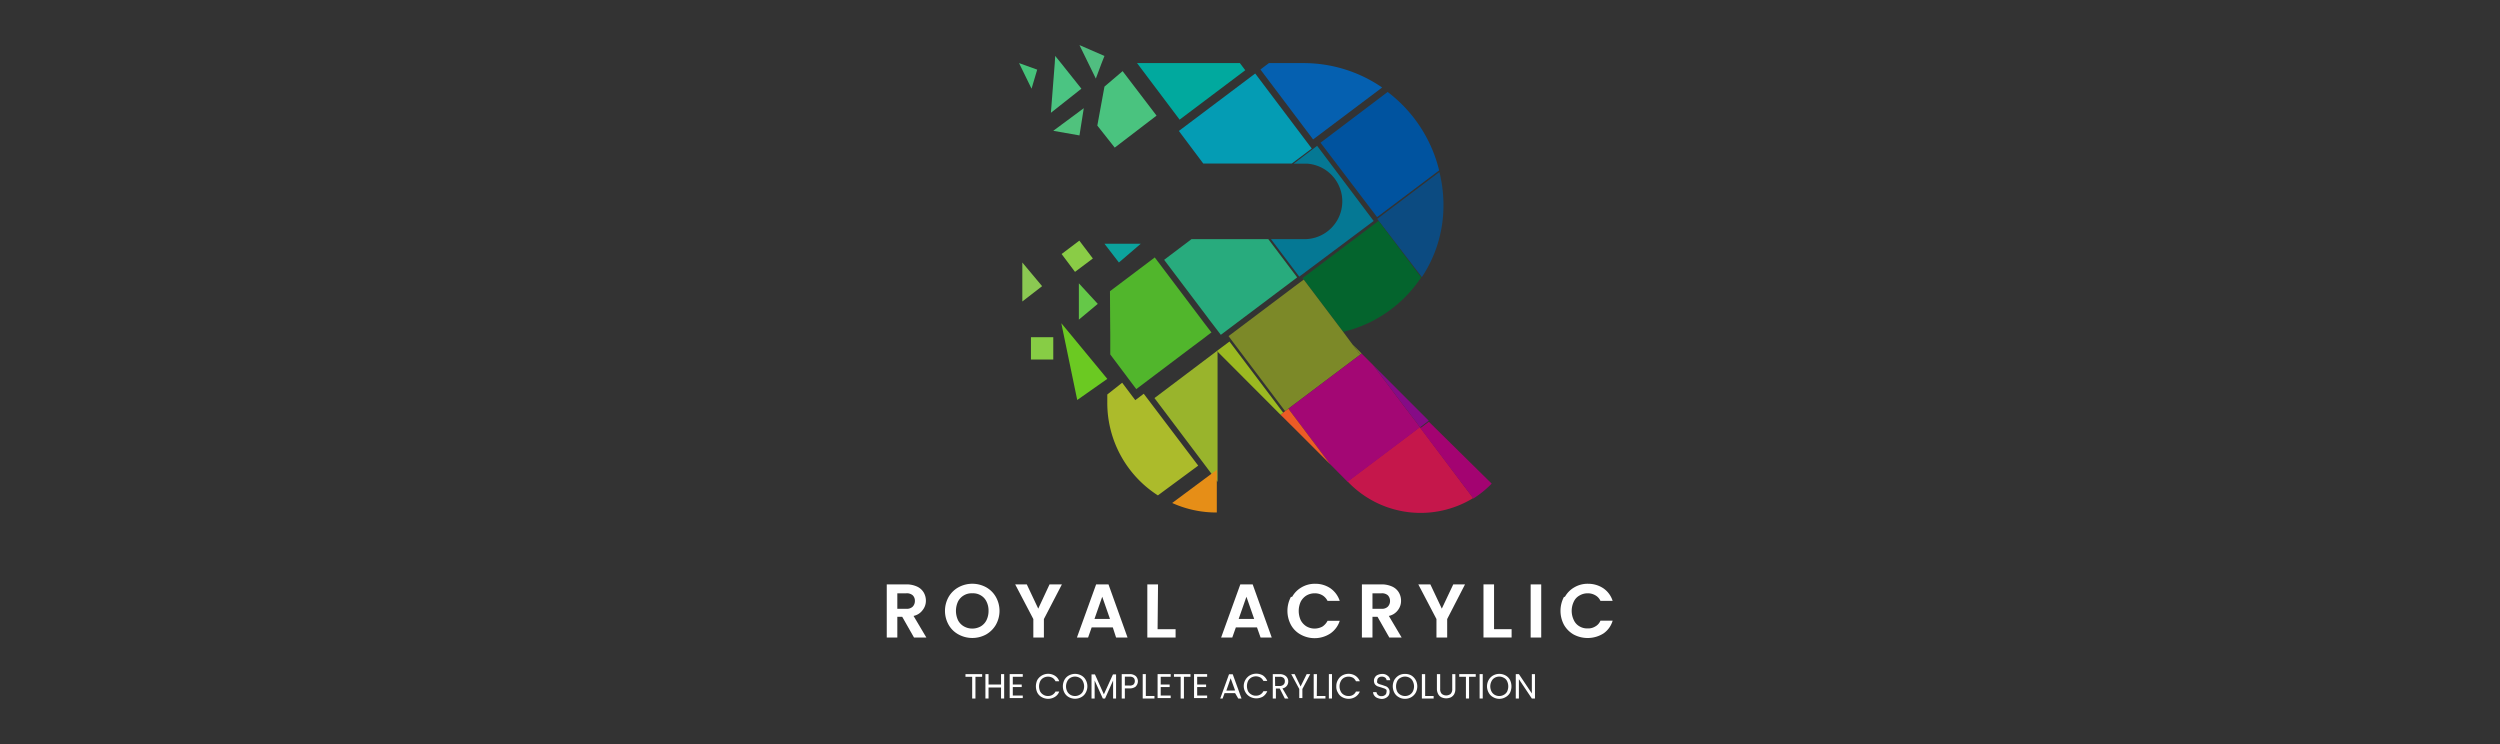 <svg id="Layer_1" data-name="Layer 1" xmlns="http://www.w3.org/2000/svg" viewBox="0 0 168 50"><rect x="0" y="0" width="168" height="50" fill="#333333" stroke="none"/><defs><style>.cls-1{fill:#fff;}.cls-2{fill:#c5174b;}.cls-3{fill:#850b86;}.cls-4{fill:#00539f;}.cls-5{fill:#057894;}.cls-6{fill:#28ab7d;}.cls-7{fill:#049cb4;}.cls-8{fill:#0c4b81;}.cls-9{fill:#7c8928;}.cls-10{fill:#04642d;}.cls-11{fill:#0560b0;}.cls-12{fill:#01a99e;}.cls-13{fill:#8acc46;}.cls-14{fill:#87cd45;}.cls-15{fill:#a30774;}.cls-16{fill:#ec5b25;}.cls-17{fill:#a30371;}.cls-18{fill:#99b42c;}.cls-19{fill:#9bb921;}.cls-20{fill:#acbb2b;}.cls-21{fill:#51b62c;}.cls-22{fill:#0ca39d;}.cls-23{fill:#46c47b;}.cls-24{fill:#50be80;}.cls-25{fill:#50c27d;}.cls-26{fill:#4bc482;}.cls-27{fill:#65c848;}.cls-28{fill:#8bc852;}.cls-29{fill:#6bc922;}.cls-30{fill:#4ac37f;}.cls-31{fill:#e68e17;}</style></defs><title>royal acrylic logo web text white-01</title><path class="cls-1" d="M61.42,42.84l-.79-1.39H60.3v1.39h-.71V39.27h1.34a1.69,1.69,0,0,1,.7.15,1,1,0,0,1,.44.39,1.09,1.09,0,0,1,.15.56A1,1,0,0,1,62,41a1,1,0,0,1-.61.39l.86,1.45ZM60.3,40.91h.6a.56.56,0,0,0,.43-.14.54.54,0,0,0,.15-.39.5.5,0,0,0-.15-.38.6.6,0,0,0-.43-.13h-.6Z"/><path class="cls-1" d="M64.42,42.64a1.68,1.68,0,0,1-.67-.65,1.91,1.91,0,0,1,0-1.88,1.74,1.74,0,0,1,.67-.65,1.94,1.94,0,0,1,1.84,0,1.72,1.72,0,0,1,.66.65,1.91,1.91,0,0,1,0,1.88,1.79,1.79,0,0,1-.66.65,1.94,1.94,0,0,1-1.84,0Zm1.49-.55a1,1,0,0,0,.38-.41,1.41,1.41,0,0,0,.14-.63,1.35,1.35,0,0,0-.14-.63.94.94,0,0,0-.38-.41,1,1,0,0,0-.57-.14,1,1,0,0,0-.57.14,1,1,0,0,0-.39.41,1.49,1.49,0,0,0,0,1.26,1,1,0,0,0,.39.41,1.13,1.13,0,0,0,.57.15A1.16,1.16,0,0,0,65.91,42.09Z"/><path class="cls-1" d="M71.36,39.27,70.15,41.6v1.24h-.71V41.6l-1.22-2.33H69l.77,1.63.76-1.63Z"/><path class="cls-1" d="M74.78,42.16H73.36l-.24.68h-.75l1.29-3.57h.83l1.28,3.57H75Zm-.19-.57-.52-1.49-.52,1.49Z"/><path class="cls-1" d="M77.79,42.28H79v.56h-1.9V39.27h.72Z"/><path class="cls-1" d="M84.47,42.16H83.05l-.24.68h-.75l1.29-3.57h.83l1.28,3.57h-.75Zm-.19-.57-.52-1.49-.52,1.49Z"/><path class="cls-1" d="M86.83,40.11a1.69,1.69,0,0,1,.65-.65,1.75,1.75,0,0,1,.92-.23,1.79,1.79,0,0,1,1,.3,1.67,1.67,0,0,1,.63.85h-.82a.92.92,0,0,0-.35-.38,1,1,0,0,0-.51-.13,1.09,1.09,0,0,0-.56.15,1.07,1.07,0,0,0-.38.41,1.51,1.51,0,0,0,0,1.25,1.07,1.07,0,0,0,.38.41,1.09,1.09,0,0,0,.56.15,1.14,1.14,0,0,0,.51-.13,1,1,0,0,0,.35-.39h.82a1.63,1.63,0,0,1-.63.85,1.93,1.93,0,0,1-2,.07,1.63,1.63,0,0,1-.65-.65,2,2,0,0,1,0-1.88Z"/><path class="cls-1" d="M93.36,42.84l-.79-1.39h-.34v1.39h-.71V39.27h1.34a1.69,1.69,0,0,1,.7.15,1,1,0,0,1,.44.39,1.09,1.09,0,0,1,.15.56,1,1,0,0,1-.21.63,1,1,0,0,1-.61.39l.86,1.45Zm-1.13-1.93h.6a.56.56,0,0,0,.43-.14.54.54,0,0,0,.15-.39.54.54,0,0,0-.15-.38.6.6,0,0,0-.43-.13h-.6Z"/><path class="cls-1" d="M98.45,39.27l-1.2,2.33v1.24h-.72V41.6l-1.22-2.33h.81l.77,1.63.77-1.63Z"/><path class="cls-1" d="M100.4,42.28h1.18v.56H99.69V39.27h.71Z"/><path class="cls-1" d="M103.57,39.27v3.57h-.71V39.27Z"/><path class="cls-1" d="M105.16,40.11a1.69,1.69,0,0,1,.65-.65,1.76,1.76,0,0,1,.93-.23,1.83,1.83,0,0,1,1,.3,1.61,1.61,0,0,1,.63.85h-.82a.8.8,0,0,0-.35-.38,1,1,0,0,0-.51-.13,1.06,1.06,0,0,0-.55.15.89.89,0,0,0-.38.41,1.42,1.42,0,0,0,0,1.24.91.91,0,0,0,.38.42,1,1,0,0,0,.55.14.9.9,0,0,0,.51-.13.78.78,0,0,0,.35-.39h.82a1.58,1.58,0,0,1-.62.86,2,2,0,0,1-2,.07,1.76,1.76,0,0,1-.65-.65,2,2,0,0,1,0-1.88Z"/><path class="cls-2" d="M99,33.47a6.76,6.76,0,0,1-8.33-1l-.12-.12,4.25-3.2.61-.46Z"/><polygon class="cls-3" points="96.01 28.27 95.49 28.67 95.42 28.71 95.26 28.49 94.91 28.03 94.91 28.03 94.27 27.19 92.26 24.52 96.01 28.27"/><path class="cls-4" d="M96.71,11.45l-4.17,3.14-3.8-5,4.51-3.41A9.4,9.4,0,0,1,96.71,11.45Z"/><path class="cls-5" d="M92.31,14.85l-5,3.74-1.9-2.52h2.34A2.54,2.54,0,0,0,87.87,11h-.94L88.51,9.8Z"/><polygon class="cls-6" points="87.17 18.64 86.72 18.98 82.04 22.5 81.82 22.21 81.23 21.44 81.15 21.33 78.23 17.46 80.07 16.07 85.23 16.07 87.17 18.64"/><polygon class="cls-7" points="88.15 9.98 86.81 10.99 80.86 10.99 79.22 8.8 84.35 4.94 88.15 9.98"/><path class="cls-8" d="M97,13.61v.2a8.66,8.66,0,0,1-1.45,4.81l-3-3.91,4.18-3.15A9.4,9.4,0,0,1,97,13.61Z"/><polygon class="cls-9" points="91.5 23.76 91.41 23.83 91.24 23.61 90.89 23.15 91.31 23.56 91.5 23.76"/><path class="cls-10" d="M95.5,18.64a8.7,8.7,0,0,1-5.24,3.66l-2.65-3.51-.08-.1,5.11-3.85Z"/><path class="cls-11" d="M92.88,5.88,88.24,9.37,84.7,4.67l.57-.43H87.6A9.31,9.31,0,0,1,92.88,5.88Z"/><polygon class="cls-12" points="83.68 4.72 79.27 8.04 76.41 4.24 83.32 4.24 83.68 4.72"/><polygon class="cls-13" points="73.44 17.37 72.24 18.27 71.34 17.07 72.53 16.17 73.44 17.37"/><rect class="cls-14" x="69.28" y="22.66" width="1.5" height="1.5"/><polygon class="cls-9" points="91.41 23.83 91.01 24.13 86.64 27.42 86.58 27.47 86.36 27.63 82.56 22.59 82.62 22.54 86.99 19.25 87.61 18.79 90.26 22.3 90.89 23.15 90.89 23.15 91.24 23.61 91.41 23.83"/><polygon class="cls-15" points="95.42 28.71 94.81 29.18 90.56 32.38 89.4 31.21 89.23 30.99 86.58 27.47 86.64 27.42 91.01 24.13 91.41 23.83 91.5 23.76 92.26 24.52 94.27 27.19 94.91 28.03 94.91 28.03 95.26 28.49 95.42 28.71"/><polygon class="cls-16" points="89.4 31.21 87.17 28.98 87.17 28.98 86.05 27.87 86.23 27.73 86.36 27.63 86.58 27.47 89.23 30.99 89.4 31.21"/><path class="cls-17" d="M100.24,32.5a6.73,6.73,0,0,1-1.23,1l-3.59-4.76.07,0,.53-.4Z"/><polygon class="cls-18" points="81.82 23.63 81.82 32.38 77.58 26.75 81.77 23.59 81.82 23.63"/><polygon class="cls-19" points="82.62 22.95 81.82 23.55 81.77 23.59 81.82 23.63 86.05 27.87 86.23 27.73 82.62 22.95"/><path class="cls-20" d="M80.52,31.29l-2.71,2a7.38,7.38,0,0,1-3.4-6.24v-.54l1-.79.88,1.17.57-.43Z"/><polygon class="cls-21" points="81.41 22.34 81.14 22.54 80.91 22.72 80 23.4 76.54 26.01 76.36 26.15 75.84 25.46 75.64 25.19 74.61 23.82 74.61 22.54 74.6 21.33 74.59 19.57 77.6 17.3 80.64 21.33 80.94 21.73 81.41 22.34"/><polygon class="cls-22" points="76.66 16.38 75.19 17.64 74.22 16.38 76.66 16.38"/><polygon class="cls-23" points="69.7 4.68 69.32 5.96 68.48 4.24 69.7 4.68"/><polygon class="cls-24" points="74.22 3.76 74.03 4.24 73.64 5.28 73.13 4.24 72.54 3.03 74.22 3.76"/><polygon class="cls-25" points="72.83 7.27 72.54 9.1 70.78 8.79 72.83 7.27"/><polygon class="cls-26" points="72.67 5.96 70.62 7.58 70.88 4.24 70.91 3.76 71.3 4.24 72.67 5.96"/><polygon class="cls-27" points="73.77 20.42 72.5 21.48 72.5 19.04 73.77 20.42"/><polygon class="cls-28" points="70.03 19.23 68.7 20.26 68.7 17.64 70.03 19.23"/><polygon class="cls-29" points="74.41 25.46 72.39 26.88 71.49 22.54 71.32 21.72 72 22.54 74.41 25.46"/><polygon class="cls-30" points="77.72 7.77 74.91 9.92 73.74 8.44 74.22 5.82 75.44 4.78 77.72 7.77"/><path class="cls-31" d="M81.77,31.57v2.87a7.2,7.2,0,0,1-3-.64Z"/><path class="cls-1" d="M66,45.3v.18h-.45v1.46h-.22V45.48h-.45V45.3Z"/><path class="cls-1" d="M67.48,45.3v1.64h-.21V46.2h-.84v.74h-.21V45.3h.21V46h.84V45.3Z"/><path class="cls-1" d="M68.06,45.48V46h.6v.17h-.6v.57h.67v.17h-.88V45.3h.88v.18Z"/><path class="cls-1" d="M69.71,45.69a.85.85,0,0,1,1.18-.28.7.7,0,0,1,.29.37h-.25a.55.55,0,0,0-.2-.23.64.64,0,0,0-.3-.08.65.65,0,0,0-.31.08.54.54,0,0,0-.22.23.83.83,0,0,0,0,.69.58.58,0,0,0,.22.22.55.55,0,0,0,.31.08.54.54,0,0,0,.5-.3h.25a.68.68,0,0,1-.29.36.85.85,0,0,1-.47.13.87.87,0,0,1-.41-.11.72.72,0,0,1-.3-.3,1,1,0,0,1,0-.86Z"/><path class="cls-1" d="M71.83,46.85a.72.72,0,0,1-.3-.3.93.93,0,0,1,0-.86.72.72,0,0,1,.3-.3.87.87,0,0,1,.83,0,.72.72,0,0,1,.3.3.88.88,0,0,1,0,.86.72.72,0,0,1-.3.3.87.87,0,0,1-.83,0Zm.72-.16a.52.52,0,0,0,.22-.22.76.76,0,0,0,0-.69.49.49,0,0,0-.22-.23.62.62,0,0,0-.62,0,.52.52,0,0,0-.21.23.76.76,0,0,0,0,.69.56.56,0,0,0,.21.22.62.62,0,0,0,.62,0Z"/><path class="cls-1" d="M75,45.32v1.62H74.8V45.73l-.54,1.21h-.15l-.55-1.21v1.21h-.21V45.32h.23l.6,1.34.61-1.34Z"/><path class="cls-1" d="M76.34,46.12a.62.62,0,0,1-.43.14h-.32v.68h-.21V45.3h.53a.61.61,0,0,1,.42.14.49.49,0,0,1,0,.68ZM76.17,46a.32.32,0,0,0,.09-.23c0-.2-.12-.3-.35-.3h-.32v.6h.32a.39.39,0,0,0,.26-.07Z"/><path class="cls-1" d="M77,46.77h.58v.17h-.79V45.3H77Z"/><path class="cls-1" d="M78,45.48V46h.6v.17H78v.57h.67v.17h-.88V45.3h.88v.18Z"/><path class="cls-1" d="M80,45.3v.18h-.44v1.46h-.22V45.48h-.45V45.3Z"/><path class="cls-1" d="M80.45,45.48V46h.6v.17h-.6v.57h.67v.17h-.88V45.3h.88v.18Z"/><path class="cls-1" d="M83,46.58h-.71l-.13.36H82l.59-1.63h.25l.59,1.63h-.22ZM83,46.4l-.3-.82-.29.83Z"/><path class="cls-1" d="M83.69,45.69a.83.83,0,0,1,.29-.3.89.89,0,0,1,.89,0,.82.82,0,0,1,.29.37H84.9a.55.55,0,0,0-.2-.23.64.64,0,0,0-.3-.08.65.65,0,0,0-.31.08.61.61,0,0,0-.22.23.83.83,0,0,0,0,.69.58.58,0,0,0,.22.22.55.55,0,0,0,.31.08.54.54,0,0,0,.5-.3h.26a.79.79,0,0,1-.29.36.89.89,0,0,1-.89,0,.76.76,0,0,1-.29-.3.79.79,0,0,1-.11-.43A.81.81,0,0,1,83.69,45.69Z"/><path class="cls-1" d="M86.34,46.94,86,46.27h-.26v.67h-.21V45.3H86a.7.7,0,0,1,.31.07.46.46,0,0,1,.26.42.46.46,0,0,1-.39.47l.4.68Zm-.65-.84H86a.38.38,0,0,0,.25-.09.28.28,0,0,0,.09-.23.27.27,0,0,0-.08-.22.37.37,0,0,0-.26-.08h-.32Z"/><path class="cls-1" d="M88.05,45.3l-.53,1v.61h-.21v-.61l-.54-1H87l.4.83.41-.83Z"/><path class="cls-1" d="M88.49,46.77h.58v.17h-.79V45.3h.22Z"/><path class="cls-1" d="M89.51,45.3v1.64H89.3V45.3Z"/><path class="cls-1" d="M89.91,45.69a.76.76,0,0,1,.29-.3.88.88,0,0,1,.42-.11.84.84,0,0,1,.46.13.78.78,0,0,1,.3.37h-.26a.6.6,0,0,0-.19-.23.68.68,0,0,0-.31-.08.65.65,0,0,0-.31.08.52.52,0,0,0-.21.23.76.76,0,0,0,0,.69.5.5,0,0,0,.21.22.55.55,0,0,0,.31.08.5.5,0,0,0,.31-.08.51.51,0,0,0,.19-.22h.26a.75.75,0,0,1-.3.36.84.84,0,0,1-.46.13.88.88,0,0,1-.42-.11.7.7,0,0,1-.29-.3.73.73,0,0,1-.11-.43A.81.81,0,0,1,89.91,45.69Z"/><path class="cls-1" d="M92.55,46.9a.45.45,0,0,1-.2-.16.4.4,0,0,1-.08-.23h.23a.3.3,0,0,0,.1.19.31.31,0,0,0,.24.08.35.35,0,0,0,.24-.08.23.23,0,0,0,.09-.19.25.25,0,0,0,0-.15.38.38,0,0,0-.13-.09l-.21-.07-.26-.08a.55.55,0,0,1-.17-.13.43.43,0,0,1-.07-.25.39.39,0,0,1,.07-.23.37.37,0,0,1,.19-.16.72.72,0,0,1,.29-.06.52.52,0,0,1,.37.12.4.4,0,0,1,.17.3h-.24a.26.26,0,0,0-.09-.17.4.4,0,0,0-.24-.07.33.33,0,0,0-.21.07.25.25,0,0,0-.09.2.24.24,0,0,0,0,.14.38.38,0,0,0,.13.09l.2.06.26.09a.39.39,0,0,1,.17.14.36.36,0,0,1,.07.24.46.46,0,0,1-.06.23.52.52,0,0,1-.19.17.59.59,0,0,1-.29.07A1,1,0,0,1,92.55,46.9Z"/><path class="cls-1" d="M94,46.85a.72.72,0,0,1-.3-.3.93.93,0,0,1,0-.86.86.86,0,0,1,.3-.3.77.77,0,0,1,.42-.1.79.79,0,0,1,.42.1.83.83,0,0,1,.29.3.9.9,0,0,1,0,.87.81.81,0,0,1-.71.4A.78.78,0,0,1,94,46.85Zm.73-.16a.56.56,0,0,0,.21-.22.76.76,0,0,0,0-.69.52.52,0,0,0-.21-.23.62.62,0,0,0-.62,0,.49.49,0,0,0-.22.23.83.83,0,0,0,0,.69.52.52,0,0,0,.22.22.62.62,0,0,0,.62,0Z"/><path class="cls-1" d="M95.77,46.77h.57v.17h-.79V45.3h.22Z"/><path class="cls-1" d="M96.78,45.3v1a.44.44,0,0,0,.11.33.47.47,0,0,0,.59,0,.44.44,0,0,0,.11-.33v-1h.21v1a.72.72,0,0,1-.08.35.56.56,0,0,1-.22.21.77.77,0,0,1-.63,0,.5.5,0,0,1-.22-.21.73.73,0,0,1-.09-.35v-1Z"/><path class="cls-1" d="M99.17,45.3v.18h-.45v1.46h-.21V45.48h-.45V45.3Z"/><path class="cls-1" d="M99.64,45.3v1.64h-.21V45.3Z"/><path class="cls-1" d="M100.34,46.85a.72.72,0,0,1-.3-.3.88.88,0,0,1,0-.86.79.79,0,0,1,.3-.3.87.87,0,0,1,.83,0,.72.72,0,0,1,.3.3,1,1,0,0,1,0,.87.76.76,0,0,1-.3.29.82.82,0,0,1-.83,0Zm.72-.16a.52.52,0,0,0,.22-.22.83.83,0,0,0,0-.69.49.49,0,0,0-.22-.23.62.62,0,0,0-.62,0,.52.52,0,0,0-.21.23.76.76,0,0,0,0,.69.56.56,0,0,0,.21.22.62.62,0,0,0,.62,0Z"/><path class="cls-1" d="M103.15,46.94h-.21l-.87-1.3v1.3h-.21V45.3h.21l.87,1.3V45.3h.21Z"/></svg>